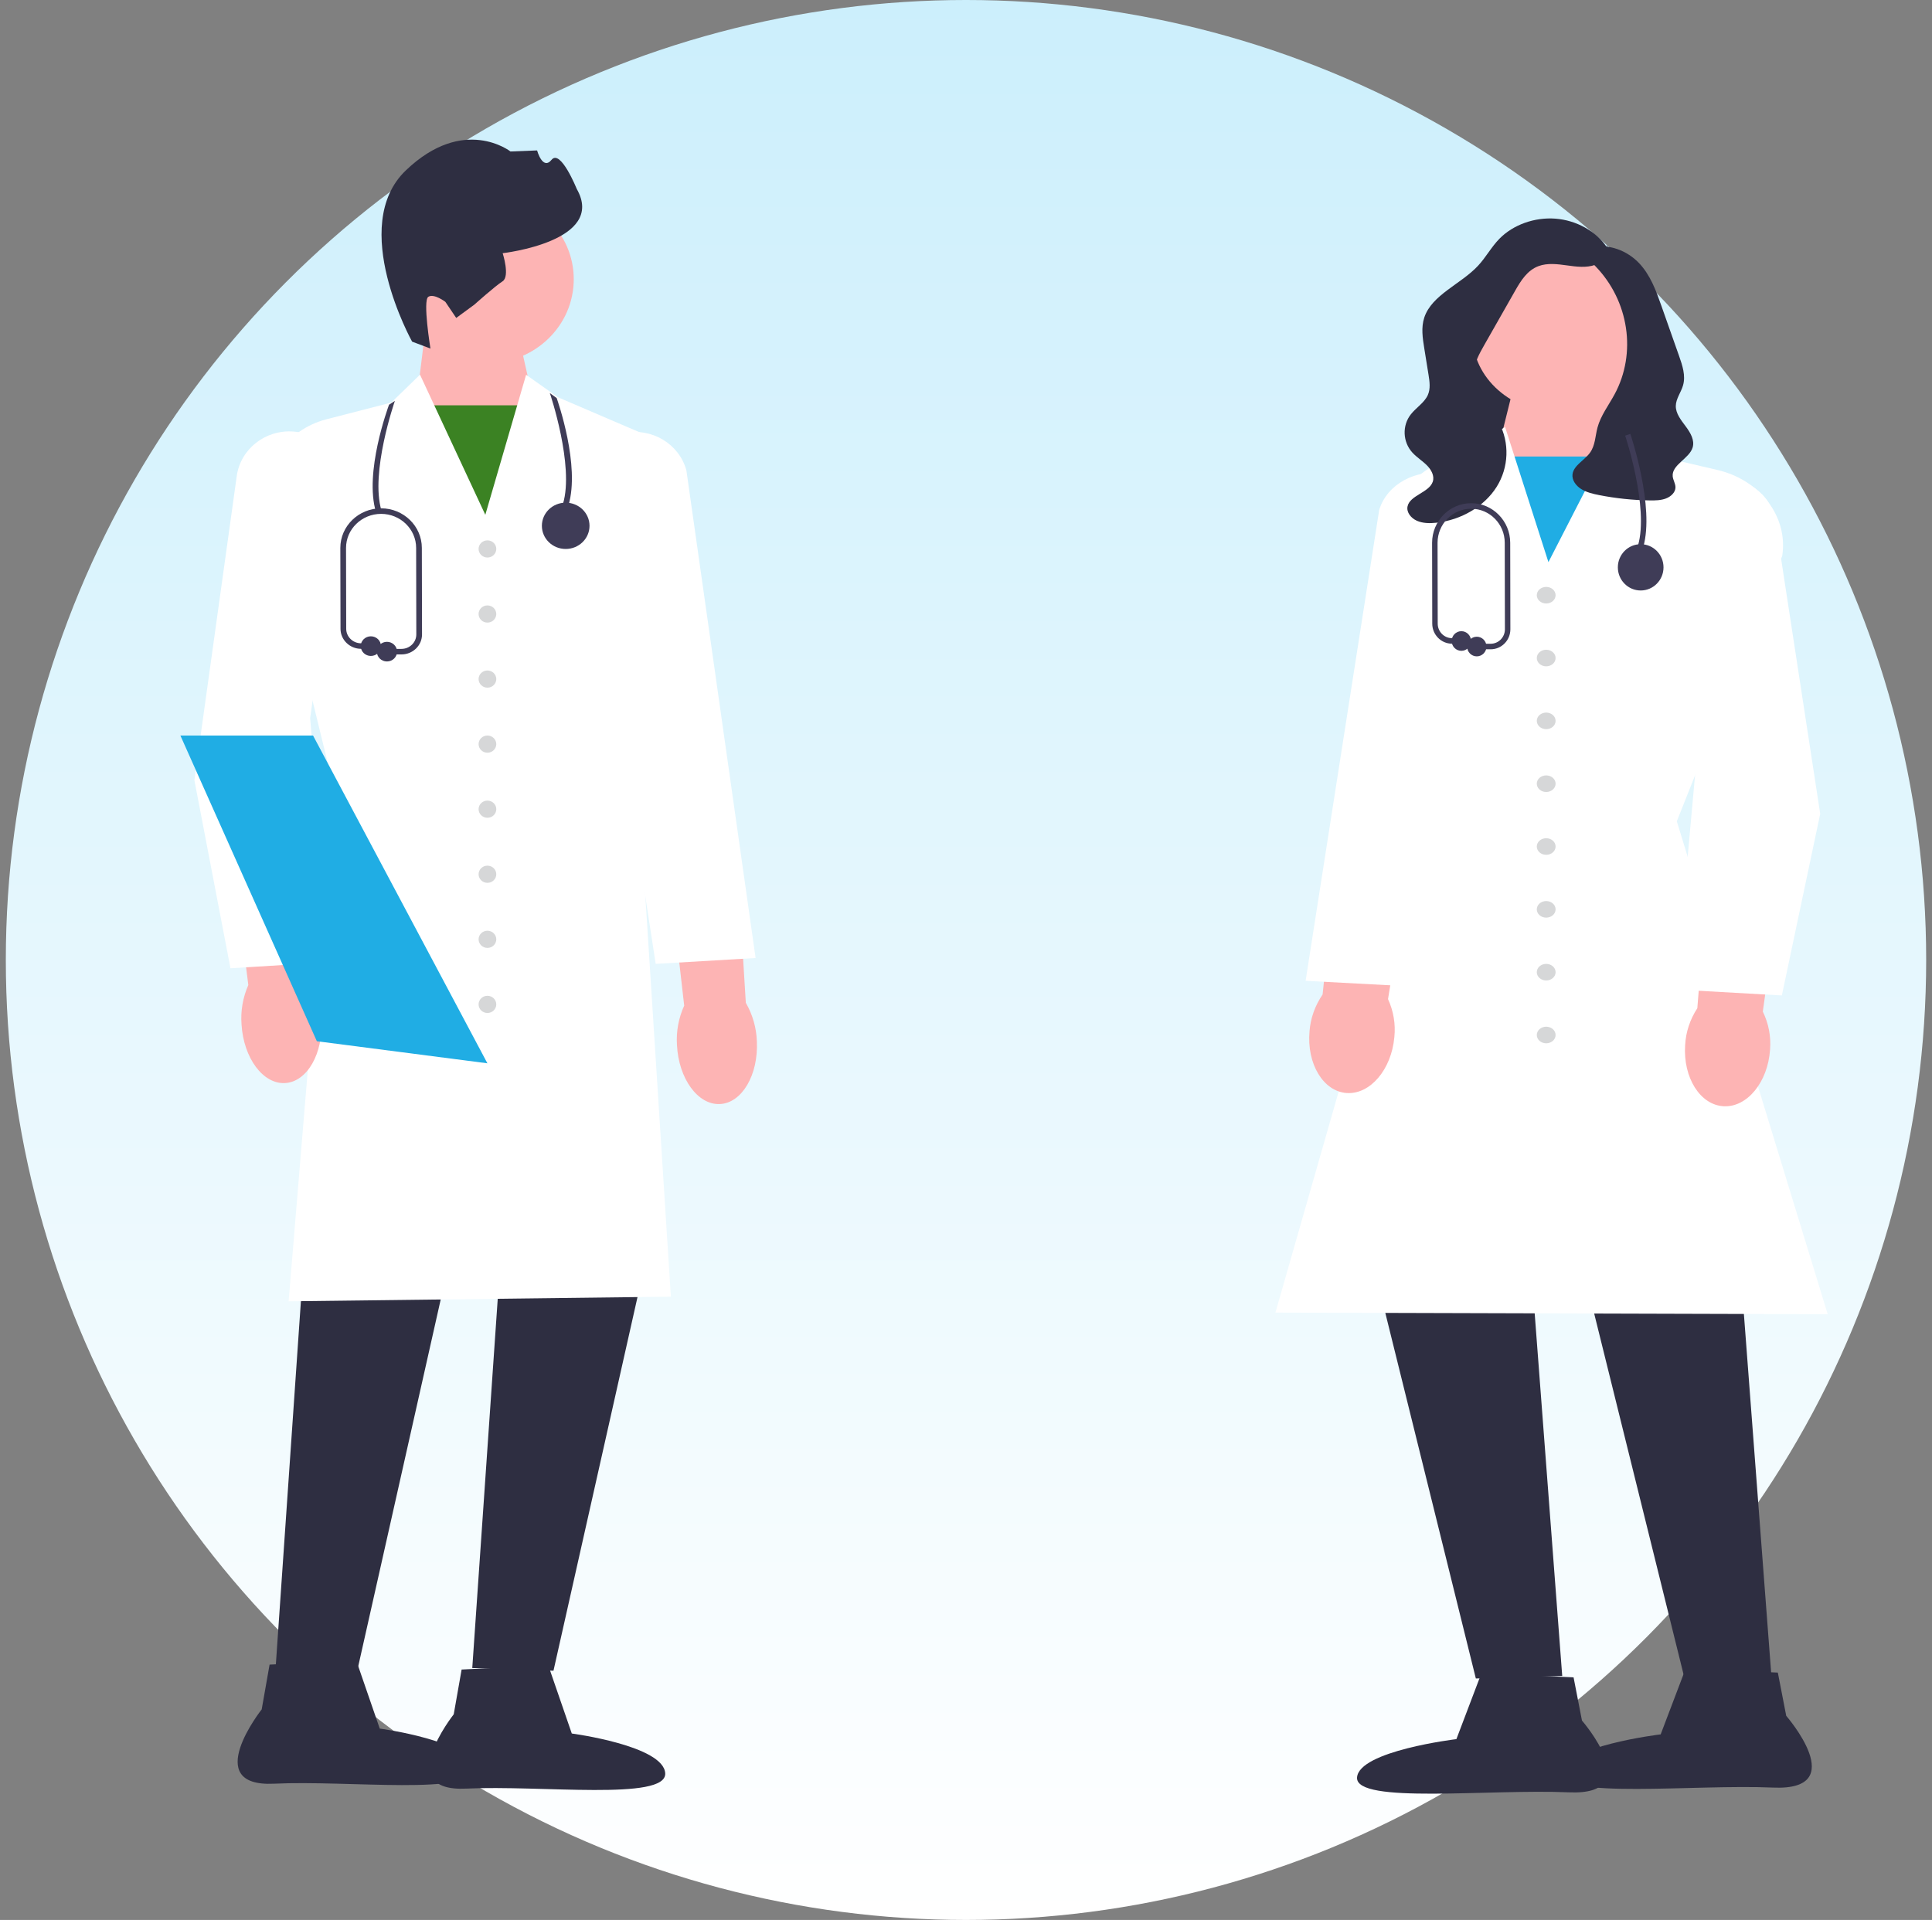 <svg width="166" height="165" viewBox="0 0 166 165" fill="none" xmlns="http://www.w3.org/2000/svg">
<rect x="0" y="0" width="166" height="165" fill="#808080" stroke="none"/>
<circle cx="83" cy="82.5" r="82.5" fill="url(#paint0_linear_4512_5105)"/>
<path d="M44.163 27.107L46.001 35.255L42.093 46.596L35.797 34.411L36.67 27.342L44.163 27.107Z" fill="#FDB4B4"/>
<path d="M46.343 34.832H35.473V47.597H46.343V34.832Z" fill="#3B8223"/>
<path d="M41.873 31.212C45.973 31.212 49.297 27.981 49.297 23.996C49.297 20.012 45.973 16.781 41.873 16.781C37.773 16.781 34.449 20.012 34.449 23.996C34.449 27.981 37.773 31.212 41.873 31.212Z" fill="#FDB4B4"/>
<path d="M35.41 29.361C35.41 29.361 29.877 19.428 34.866 14.648C39.855 9.869 43.861 13.018 43.861 13.018L46.148 12.928C46.148 12.928 46.625 14.678 47.394 13.731C48.163 12.784 49.553 16.233 49.553 16.233C52.133 20.748 43.19 21.759 43.19 21.759C43.19 21.759 43.836 23.759 43.179 24.177C42.523 24.596 40.769 26.171 40.769 26.171L39.199 27.323L38.267 25.942C38.267 25.942 37.292 25.194 36.8 25.508C36.308 25.822 36.985 29.954 36.985 29.954L35.41 29.361Z" fill="#2E2E41"/>
<path d="M26.502 102.434L23.664 143.582L30.642 143.812L39.867 102.778L26.502 102.434Z" fill="#2E2E41"/>
<path d="M43.416 102.203L40.578 143.352L47.556 143.581L56.781 102.548L43.416 102.203Z" fill="#2E2E41"/>
<path d="M24.799 111.834L28.514 67.018L22.817 43.681C22.326 40.212 24.575 36.929 28.046 36.034L33.62 34.597L36.087 32.199L41.699 44.243L45.204 32.208L47.937 34.14L56.044 37.616L56.04 37.698L54.739 65.888L57.642 111.435L57.513 111.437L24.799 111.834Z" fill="white"/>
<path d="M47.108 143.115L49.129 148.977C49.129 148.977 57.033 150.022 57.156 152.4C57.279 154.778 46.414 153.401 40.051 153.712C33.689 154.023 38.985 147.327 38.985 147.327L39.663 143.479L47.108 143.115Z" fill="#2E2E41"/>
<path d="M30.608 142.693L32.629 148.555C32.629 148.555 40.533 149.6 40.656 151.978C40.779 154.356 29.914 152.979 23.551 153.29C17.189 153.601 22.485 146.905 22.485 146.905L23.163 143.057L30.608 142.693Z" fill="#2E2E41"/>
<path d="M20.752 88.033C20.666 86.877 20.866 85.719 21.336 84.653L19.828 72.632L25.735 72.102L26.628 84.353C27.222 85.358 27.559 86.486 27.613 87.643C27.786 90.538 26.391 92.971 24.496 93.078C22.602 93.186 20.925 90.927 20.752 88.033Z" fill="#FDB4B4"/>
<path d="M58.165 89.798C58.092 88.641 58.305 87.484 58.787 86.424L57.414 74.387L63.327 73.92L64.082 86.18C64.665 87.191 64.99 88.323 65.03 89.481C65.171 92.377 63.749 94.795 61.853 94.882C59.957 94.969 58.305 92.693 58.165 89.798Z" fill="#FDB4B4"/>
<path d="M19.802 83.213L19.782 83.109L16.703 67.056L20.341 40.916C20.665 38.582 22.809 36.901 25.227 37.089C26.49 37.187 27.623 37.769 28.418 38.728C29.212 39.687 29.556 40.886 29.386 42.107L26.648 61.712L28.372 82.681L19.802 83.213Z" fill="white"/>
<path d="M56.339 82.835L50.149 42.682C49.828 41.505 50.016 40.273 50.682 39.226C51.349 38.179 52.399 37.465 53.639 37.216C56.013 36.739 58.356 38.149 58.976 40.425L64.922 82.331L56.339 82.835Z" fill="white"/>
<path d="M41.881 47.914C42.301 47.914 42.641 47.584 42.641 47.176C42.641 46.768 42.301 46.438 41.881 46.438C41.461 46.438 41.121 46.768 41.121 47.176C41.121 47.584 41.461 47.914 41.881 47.914Z" fill="#D6D7D8"/>
<path d="M41.881 53.506C42.301 53.506 42.641 53.176 42.641 52.768C42.641 52.36 42.301 52.029 41.881 52.029C41.461 52.029 41.121 52.36 41.121 52.768C41.121 53.176 41.461 53.506 41.881 53.506Z" fill="#D6D7D8"/>
<path d="M41.881 59.098C42.301 59.098 42.641 58.767 42.641 58.36C42.641 57.952 42.301 57.621 41.881 57.621C41.461 57.621 41.121 57.952 41.121 58.36C41.121 58.767 41.461 59.098 41.881 59.098Z" fill="#D6D7D8"/>
<path d="M41.881 64.688C42.301 64.688 42.641 64.357 42.641 63.949C42.641 63.542 42.301 63.211 41.881 63.211C41.461 63.211 41.121 63.542 41.121 63.949C41.121 64.357 41.461 64.688 41.881 64.688Z" fill="#D6D7D8"/>
<path d="M41.881 70.28C42.301 70.28 42.641 69.949 42.641 69.541C42.641 69.133 42.301 68.803 41.881 68.803C41.461 68.803 41.121 69.133 41.121 69.541C41.121 69.949 41.461 70.28 41.881 70.28Z" fill="#D6D7D8"/>
<path d="M41.881 75.871C42.301 75.871 42.641 75.541 42.641 75.133C42.641 74.725 42.301 74.394 41.881 74.394C41.461 74.394 41.121 74.725 41.121 75.133C41.121 75.541 41.461 75.871 41.881 75.871Z" fill="#D6D7D8"/>
<path d="M41.881 81.463C42.301 81.463 42.641 81.133 42.641 80.725C42.641 80.317 42.301 79.986 41.881 79.986C41.461 79.986 41.121 80.317 41.121 80.725C41.121 81.133 41.461 81.463 41.881 81.463Z" fill="#D6D7D8"/>
<path d="M41.881 87.055C42.301 87.055 42.641 86.725 42.641 86.317C42.641 85.909 42.301 85.578 41.881 85.578C41.461 85.578 41.121 85.909 41.121 86.317C41.121 86.725 41.461 87.055 41.881 87.055Z" fill="#D6D7D8"/>
<path d="M41.878 91.38L27.501 89.518L27.224 89.483L19.876 73.016L15.5 63.213H26.898L41.878 91.38Z" fill="#20ADE4"/>
<path d="M48.843 43.427L48.373 43.294C49.353 40.028 47.264 33.839 47.242 33.777L47.83 34.208C47.92 34.464 49.866 40.018 48.843 43.427Z" fill="#3F3C57"/>
<path d="M32.304 44.008L32.775 43.875C31.795 40.609 33.908 34.514 33.929 34.453L33.426 34.781C33.336 35.036 31.281 40.599 32.304 44.008Z" fill="#3F3C57"/>
<path d="M48.605 47.178C49.736 47.178 50.652 46.287 50.652 45.188C50.652 44.09 49.736 43.199 48.605 43.199C47.475 43.199 46.559 44.09 46.559 45.188C46.559 46.287 47.475 47.178 48.605 47.178Z" fill="#3F3C57"/>
<path d="M34.492 56.241H33.25C33.115 56.241 33.005 56.135 33.005 56.003C33.005 55.872 33.115 55.765 33.25 55.765H34.492C34.834 55.765 35.155 55.636 35.397 55.4C35.638 55.165 35.771 54.852 35.77 54.52L35.755 47.089C35.755 45.475 34.404 44.162 32.744 44.162C31.083 44.162 29.732 45.475 29.732 47.089L29.747 54.044C29.749 54.722 30.318 55.279 31.016 55.284L31.868 55.29C32.003 55.291 32.112 55.399 32.111 55.53C32.11 55.661 32.001 55.767 31.866 55.767H31.864L31.012 55.76C30.047 55.753 29.259 54.983 29.257 54.045L29.242 47.089C29.242 45.212 30.813 43.685 32.744 43.685C34.675 43.685 36.245 45.212 36.245 47.089L36.261 54.519C36.261 54.979 36.078 55.411 35.744 55.736C35.41 56.062 34.965 56.241 34.492 56.241Z" fill="#3F3C57"/>
<path d="M31.864 56.372C32.344 56.372 32.733 55.994 32.733 55.528C32.733 55.062 32.344 54.684 31.864 54.684C31.385 54.684 30.996 55.062 30.996 55.528C30.996 55.994 31.385 56.372 31.864 56.372Z" fill="#3F3C57"/>
<path d="M33.247 56.846C33.727 56.846 34.116 56.468 34.116 56.002C34.116 55.536 33.727 55.158 33.247 55.158C32.768 55.158 32.379 55.536 32.379 56.002C32.379 56.468 32.768 56.846 33.247 56.846Z" fill="#3F3C57"/>
<path d="M126.158 28.898L136.225 24.031V37.936H124.582L126.158 28.898Z" fill="#2E2E41"/>
<path d="M138.384 31.998L139.313 38.825L132.617 50.592L128.461 39.64L130.415 31.771L138.384 31.998Z" fill="#FDB4B4"/>
<path d="M139.659 39.232H128.098V51.56H139.659V39.232Z" fill="#20ADE4"/>
<path d="M149.198 104.514L152.217 144.25L144.795 144.472L134.984 104.847L149.198 104.514Z" fill="#2E2E41"/>
<path d="M131.21 104.291L134.228 144.027L126.807 144.249L116.996 104.624L131.21 104.291Z" fill="#2E2E41"/>
<path d="M157.039 112.942L156.862 112.942L109.586 112.805L109.628 112.658L121.783 70.162L118.738 48.716C118.161 44.652 120.627 40.811 124.873 39.158L126.406 38.562L129.318 36.693L133.043 48.309L139.009 36.684L141.637 39.002L147.564 40.39C151.258 41.255 153.652 44.427 153.131 47.768L153.125 47.791L144.074 70.582L157.039 112.942Z" fill="white"/>
<path d="M127.285 143.799L135.203 144.15L135.925 147.866C135.925 147.866 141.557 154.332 134.791 154.032C128.024 153.732 116.468 155.061 116.599 152.765C116.73 150.468 125.136 149.46 125.136 149.46L127.285 143.799Z" fill="#2E2E41"/>
<path d="M144.836 143.391L152.754 143.742L153.475 147.458C153.475 147.458 159.108 153.924 152.341 153.624C145.575 153.324 134.019 154.653 134.15 152.357C134.28 150.06 142.687 149.051 142.687 149.051L144.836 143.391Z" fill="#2E2E41"/>
<path d="M152.086 90.199C151.902 92.994 150.119 95.175 148.103 95.071C146.088 94.967 144.604 92.618 144.789 89.823C144.845 88.705 145.204 87.616 145.836 86.646L146.786 74.814L153.068 75.326L151.464 86.936C151.964 87.964 152.177 89.083 152.086 90.199Z" fill="#FDB4B4"/>
<path d="M119.804 89.137C119.552 91.928 117.716 94.075 115.704 93.933C113.692 93.792 112.265 91.415 112.517 88.624C112.601 87.507 112.986 86.425 113.64 85.467L114.876 73.656L121.144 74.286L119.261 85.862C119.735 86.9 119.922 88.023 119.804 89.137Z" fill="#FDB4B4"/>
<path d="M153.099 85.548L143.975 85.034L143.986 84.913L145.808 64.78L142.897 45.848C142.715 44.669 143.081 43.509 143.927 42.582C144.773 41.656 145.979 41.093 147.324 40.998C149.898 40.819 152.18 42.441 152.526 44.697L156.395 69.941L156.391 69.96L153.099 85.548Z" fill="white"/>
<path d="M121.318 84.777L112.18 84.289L112.2 84.162L118.501 43.831C119.164 41.616 121.66 40.254 124.186 40.714C125.506 40.956 126.624 41.645 127.334 42.658C128.043 43.67 128.244 44.861 127.898 46.011L121.318 84.777Z" fill="white"/>
<path d="M132.851 51.864C133.297 51.864 133.659 51.544 133.659 51.151C133.659 50.757 133.297 50.438 132.851 50.438C132.405 50.438 132.043 50.757 132.043 51.151C132.043 51.544 132.405 51.864 132.851 51.864Z" fill="#D6D7D8"/>
<path d="M132.851 57.264C133.297 57.264 133.659 56.945 133.659 56.551C133.659 56.157 133.297 55.838 132.851 55.838C132.405 55.838 132.043 56.157 132.043 56.551C132.043 56.945 132.405 57.264 132.851 57.264Z" fill="#D6D7D8"/>
<path d="M132.851 62.665C133.297 62.665 133.659 62.345 133.659 61.951C133.659 61.558 133.297 61.238 132.851 61.238C132.405 61.238 132.043 61.558 132.043 61.951C132.043 62.345 132.405 62.665 132.851 62.665Z" fill="#D6D7D8"/>
<path d="M132.851 68.063C133.297 68.063 133.659 67.744 133.659 67.35C133.659 66.956 133.297 66.637 132.851 66.637C132.405 66.637 132.043 66.956 132.043 67.35C132.043 67.744 132.405 68.063 132.851 68.063Z" fill="#D6D7D8"/>
<path d="M132.851 73.463C133.297 73.463 133.659 73.144 133.659 72.75C133.659 72.356 133.297 72.037 132.851 72.037C132.405 72.037 132.043 72.356 132.043 72.75C132.043 73.144 132.405 73.463 132.851 73.463Z" fill="#D6D7D8"/>
<path d="M132.851 78.862C133.297 78.862 133.659 78.543 133.659 78.149C133.659 77.755 133.297 77.436 132.851 77.436C132.405 77.436 132.043 77.755 132.043 78.149C132.043 78.543 132.405 78.862 132.851 78.862Z" fill="#D6D7D8"/>
<path d="M132.851 84.262C133.297 84.262 133.659 83.943 133.659 83.549C133.659 83.155 133.297 82.836 132.851 82.836C132.405 82.836 132.043 83.155 132.043 83.549C132.043 83.943 132.405 84.262 132.851 84.262Z" fill="#D6D7D8"/>
<path d="M132.851 89.661C133.297 89.661 133.659 89.341 133.659 88.948C133.659 88.554 133.297 88.234 132.851 88.234C132.405 88.234 132.043 88.554 132.043 88.948C132.043 89.341 132.405 89.661 132.851 89.661Z" fill="#D6D7D8"/>
<path d="M134.075 35.481C138.249 35.481 141.634 32.495 141.634 28.811C141.634 25.127 138.249 22.141 134.075 22.141C129.9 22.141 126.516 25.127 126.516 28.811C126.516 32.495 129.9 35.481 134.075 35.481Z" fill="#FDB4B4"/>
<path d="M138.036 21.024C138.399 21.674 137.824 22.486 137.064 22.76C136.304 23.033 135.445 22.922 134.634 22.808C133.823 22.695 132.963 22.587 132.205 22.865C131.225 23.225 130.672 24.128 130.195 24.965C129.306 26.529 128.417 28.093 127.527 29.657C127.093 30.422 126.648 31.22 126.64 32.075C126.625 33.644 128.035 34.898 128.794 36.318C129.719 38.045 129.642 40.163 128.596 41.836C127.549 43.508 125.559 44.694 123.41 44.924C122.844 44.985 122.246 44.978 121.737 44.752C121.229 44.525 120.841 44.03 120.935 43.534C121.119 42.564 122.798 42.337 123.107 41.393C123.268 40.899 122.983 40.373 122.598 39.987C122.214 39.602 121.728 39.302 121.361 38.903C120.516 37.984 120.459 36.566 121.23 35.597C121.683 35.028 122.383 34.605 122.676 33.959C122.925 33.408 122.834 32.789 122.74 32.202C122.619 31.448 122.497 30.694 122.376 29.94C122.234 29.059 122.095 28.148 122.375 27.294C123.016 25.337 125.52 24.419 126.988 22.847C127.67 22.116 128.129 21.238 128.829 20.521C130.004 19.317 131.853 18.653 133.646 18.791C135.439 18.929 137.13 19.866 138.051 21.231" fill="#2E2E41"/>
<path d="M136.847 21.148C136.478 21.265 136.34 21.689 136.447 22.023C136.553 22.356 136.831 22.62 137.086 22.884C139.968 25.86 140.638 30.361 138.724 33.892C138.215 34.832 137.537 35.716 137.263 36.728C137.063 37.465 137.074 38.274 136.611 38.911C136.139 39.561 135.205 39.996 135.112 40.763C135.053 41.255 135.393 41.733 135.849 42.022C136.304 42.31 136.861 42.442 137.409 42.55C138.832 42.83 140.287 42.983 141.744 43.005C142.219 43.013 142.71 43.004 143.146 42.837C143.582 42.669 143.954 42.307 143.959 41.888C143.963 41.558 143.747 41.254 143.72 40.925C143.637 39.94 145.14 39.416 145.432 38.463C145.625 37.836 145.246 37.191 144.842 36.648C144.438 36.105 143.977 35.535 143.987 34.886C143.997 34.264 144.439 33.717 144.61 33.114C144.848 32.28 144.556 31.407 144.267 30.586C144.02 29.888 143.774 29.19 143.528 28.492C143.266 27.75 143.005 27.008 142.743 26.266C142.286 24.971 141.806 23.638 140.818 22.599C139.829 21.56 138.191 20.879 136.73 21.303" fill="#2E2E41"/>
<path d="M141.194 46.996L140.743 46.863C141.683 43.597 139.657 37.502 139.637 37.441L140.081 37.287C140.167 37.543 142.175 43.587 141.194 46.996Z" fill="#3F3C57"/>
<path d="M140.97 50.746C142.053 50.746 142.931 49.855 142.931 48.757C142.931 47.658 142.053 46.768 140.97 46.768C139.886 46.768 139.008 47.658 139.008 48.757C139.008 49.855 139.886 50.746 140.97 50.746Z" fill="#3F3C57"/>
<path d="M128.078 55.8H126.889C126.759 55.8 126.654 55.693 126.654 55.562C126.654 55.43 126.759 55.324 126.889 55.324H128.078C128.406 55.324 128.714 55.194 128.946 54.959C129.177 54.724 129.304 54.411 129.304 54.079L129.289 46.648C129.289 45.033 127.995 43.72 126.403 43.72C124.812 43.72 123.517 45.033 123.517 46.647L123.531 53.603C123.532 54.281 124.078 54.837 124.747 54.843L125.564 54.849C125.693 54.85 125.798 54.957 125.797 55.089C125.796 55.22 125.691 55.325 125.562 55.325H125.56L124.743 55.319C123.818 55.312 123.063 54.542 123.061 53.603L123.047 46.648C123.047 44.771 124.552 43.244 126.403 43.244C128.253 43.244 129.759 44.771 129.759 46.647L129.773 54.078C129.774 54.537 129.598 54.97 129.278 55.295C128.958 55.621 128.532 55.8 128.078 55.8Z" fill="#3F3C57"/>
<path d="M125.563 55.932C126.022 55.932 126.395 55.554 126.395 55.088C126.395 54.622 126.022 54.244 125.563 54.244C125.103 54.244 124.73 54.622 124.73 55.088C124.73 55.554 125.103 55.932 125.563 55.932Z" fill="#3F3C57"/>
<path d="M126.887 56.407C127.347 56.407 127.719 56.029 127.719 55.563C127.719 55.097 127.347 54.719 126.887 54.719C126.427 54.719 126.055 55.097 126.055 55.563C126.055 56.029 126.427 56.407 126.887 56.407Z" fill="#3F3C57"/>
<defs>
<linearGradient id="paint0_linear_4512_5105" x1="83" y1="0" x2="83" y2="165" gradientUnits="userSpaceOnUse">
<stop stop-color="#CCEFFC"/>
<stop offset="1" stop-color="white"/>
</linearGradient>
</defs>
</svg>
